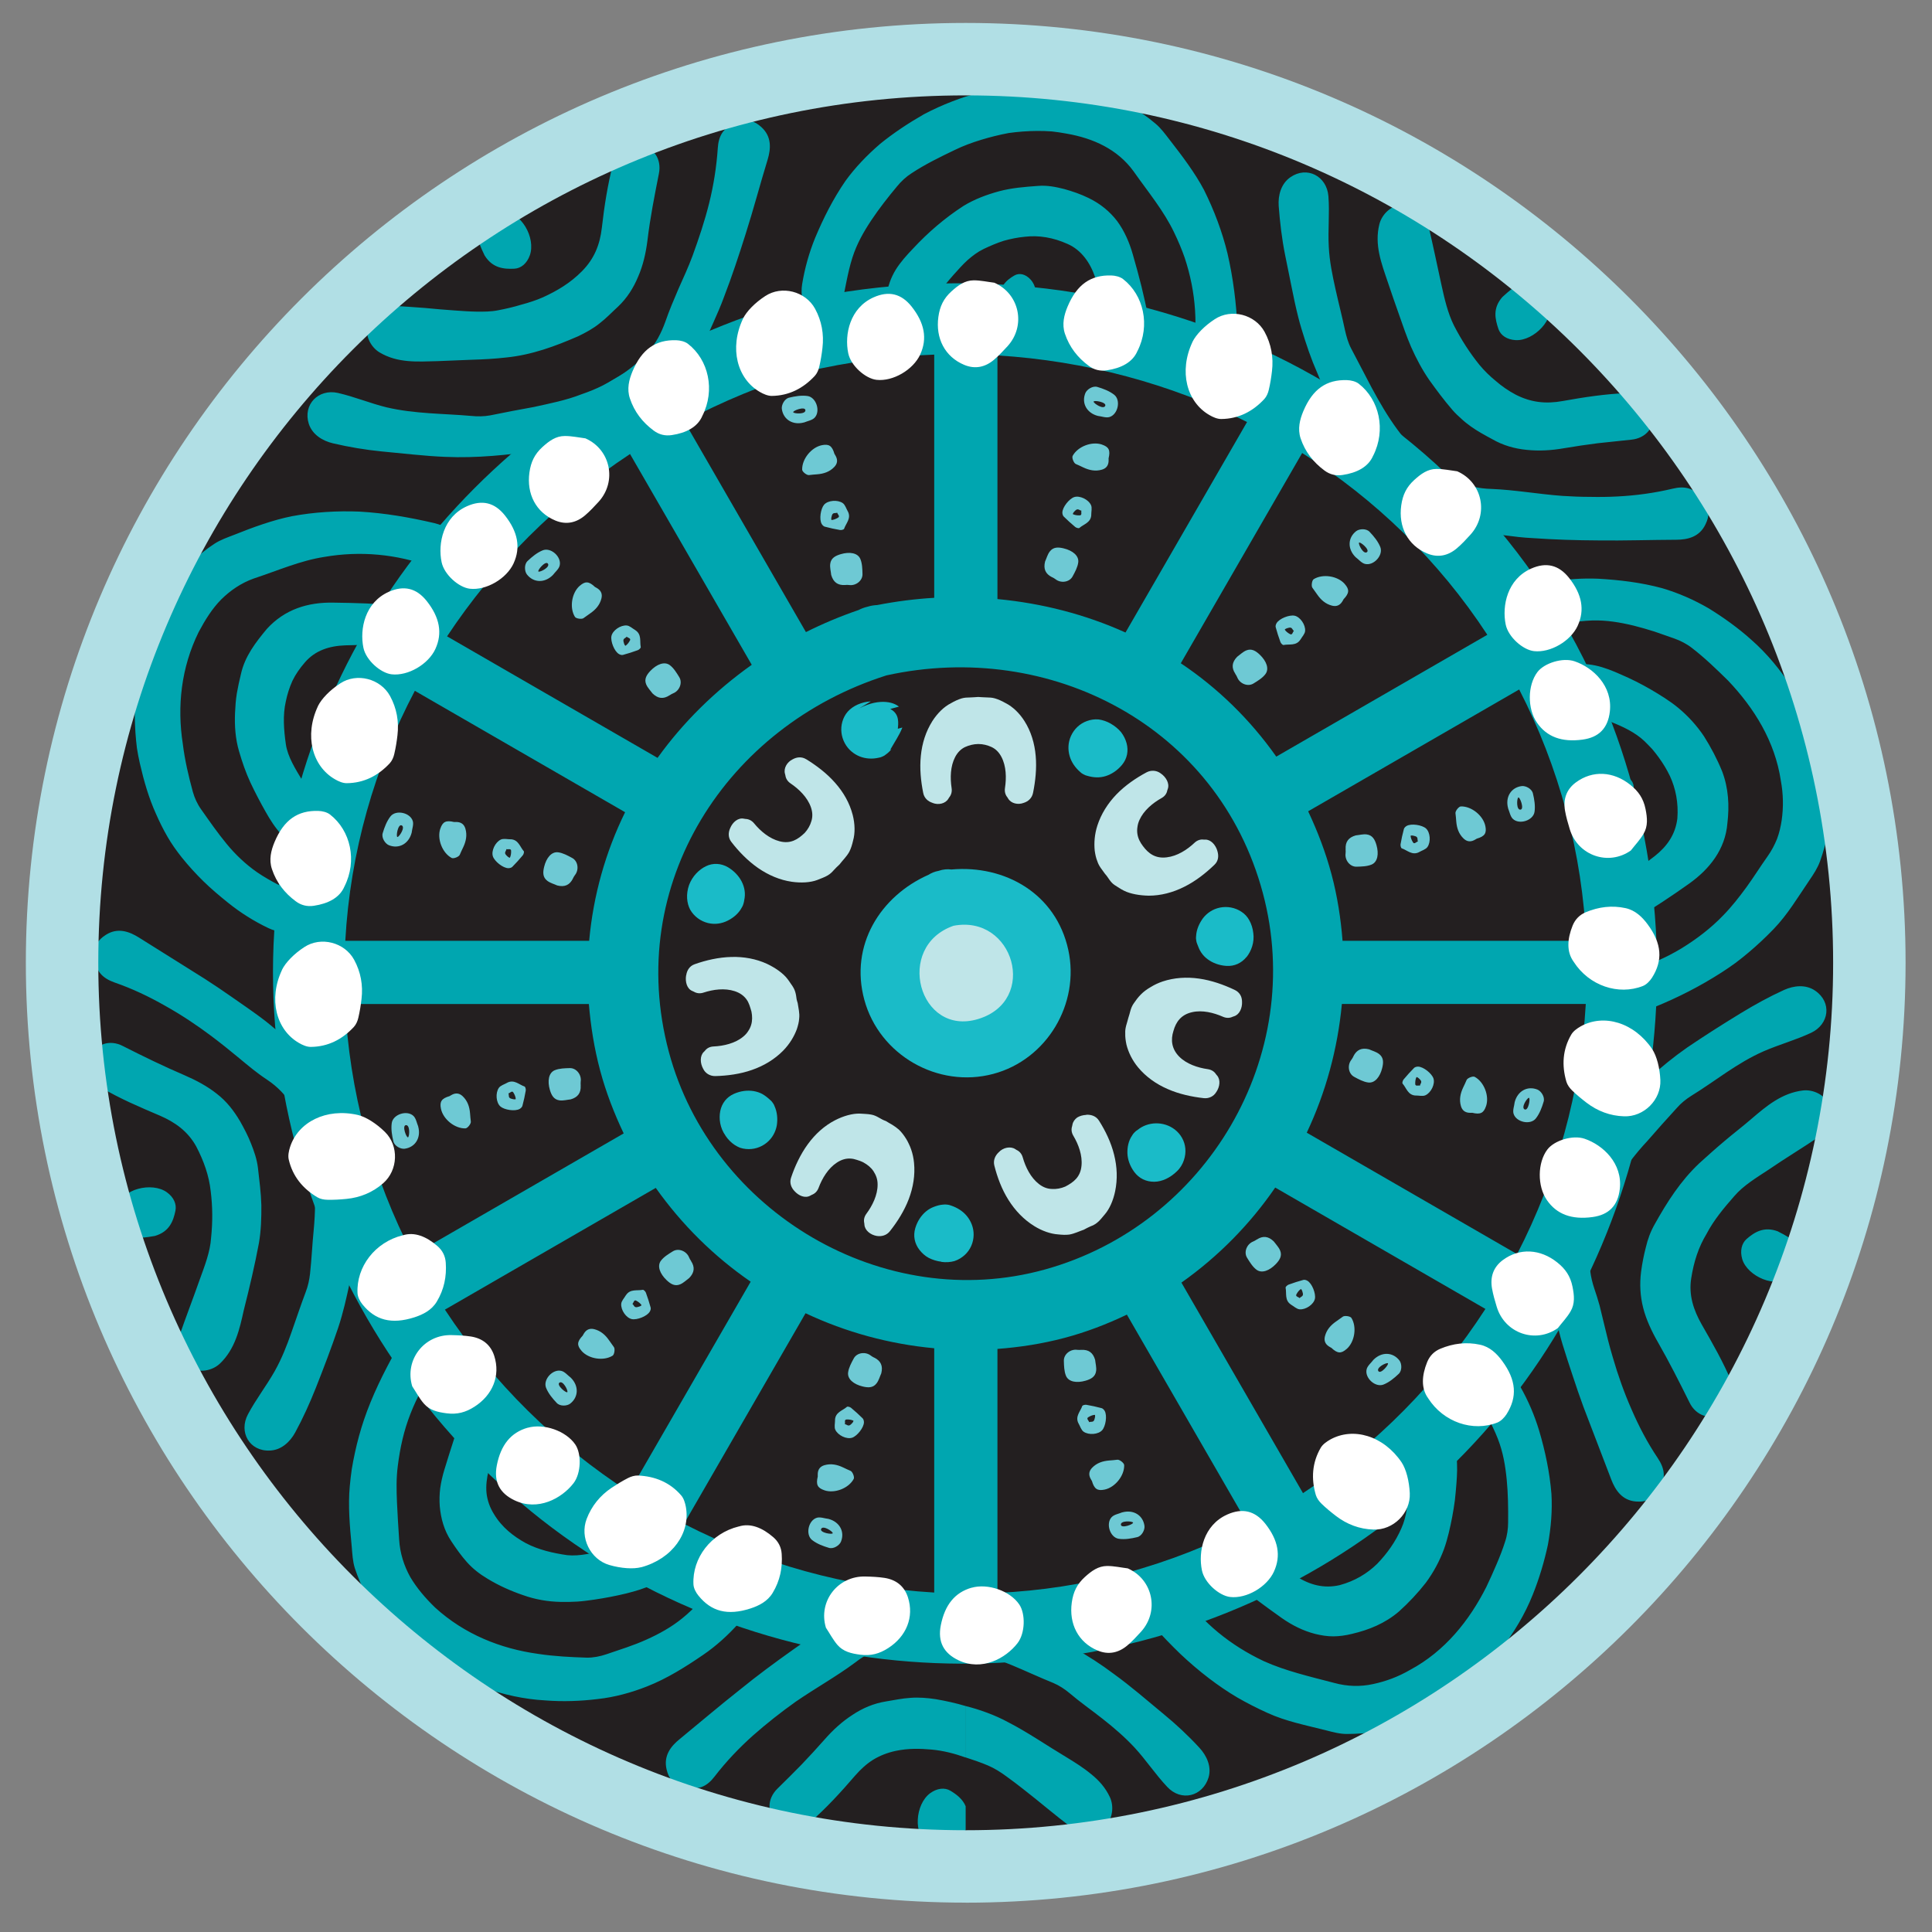 <?xml version="1.0" encoding="UTF-8"?>
<svg id="Layer_3" data-name="Layer 3" xmlns="http://www.w3.org/2000/svg" xmlns:xlink="http://www.w3.org/1999/xlink" viewBox="0 0 400 400">
  <rect x="0" y="0" width="400" height="400" fill="#808080" stroke="none"/>
  <defs>
    <style>
      .cls-1 {
        fill: #bfe5e8;
      }

      .cls-2 {
        fill: #231f20;
      }

      .cls-3, .cls-4 {
        fill: #00a6b0;
      }

      .cls-5 {
        fill: #b1dfe5;
      }

      .cls-6 {
        fill: #6ec9d4;
      }

      .cls-7 {
        fill: #fff;
      }

      .cls-7, .cls-4 {
        fill-rule: evenodd;
      }

      .cls-8 {
        fill: none;
      }

      .cls-9 {
        clip-path: url(#clippath-1);
      }

      .cls-10 {
        fill: #1abbc8;
      }

      .cls-11 {
        clip-path: url(#clippath);
      }
    </style>
    <clipPath id="clippath">
      <rect class="cls-8" width="400" height="400"/>
    </clipPath>
    <clipPath id="clippath-1">
      <circle class="cls-8" cx="199.94" cy="199.33" r="187.09"/>
    </clipPath>
  </defs>
  <g class="cls-11">
    <g id="Branding">
      <g class="cls-9">
        <path class="cls-2" d="M387.03,199.33c0,103.33-83.76,187.09-187.09,187.09S12.85,302.66,12.85,199.33,96.62,12.25,199.94,12.25s187.09,83.76,187.09,187.09Z"/>
        <path class="cls-4" d="M87.16,132.14c-.84.39-1.81,1.33-2.98,1.35-2.18,0-4.27,0-6.33,0-2.09.02-4.21.04-6.35.12-3.31.12-6.24,1.04-8.39,3.55-1.05,1.21-1.94,2.48-2.58,3.83-.61,1.36-1.06,2.78-1.35,4.21-.66,2.85-.42,5.91,0,8.87.37,2.6,2,5.16,3.38,7.46,1.88,3.15,4.37,6.1,6.68,8.91,1.42,1.76,1.49,3.58.02,4.97-1.45,1.35-4.27,1.49-6.18.73-3.96-1.58-6.24-4.78-8.09-8.08-1.1-1.95-2.17-3.97-3.15-6.06-.97-2.09-1.7-4.23-2.35-6.46-.76-2.6-.94-5.24-.83-7.92.06-1.34.15-2.7.37-4.04.23-1.33.52-2.67.85-4.01.82-3.73,3.09-6.61,5.36-9.35,3.68-4.05,8.49-5.57,13.85-5.45,4.54.06,8.98.18,13.46.63,2.9.29,5.13,2.43,5.12,4.62,0,.57-.3,1.1-.51,2.1ZM95.34,112.46c-1.01-2.46-3.18-3.61-5.44-4.16-5.02-1.17-10.19-2.08-15.51-2.38-4.54-.18-9.33.09-13.98.96-3.96.8-8.04,2.29-11.93,3.85-1.39.54-2.85,1.03-4.13,1.88-1.72,1.11-3.25,2.39-4.69,3.78-1.44,1.39-2.82,2.87-4.03,4.48-2.31,3.28-4.31,6.91-5.36,11.05-1.28,4.34-1.97,8.81-2.3,13.18-.13,2.2-.07,4.41.07,6.57.07,1.08.18,2.16.31,3.23.16,1.07.38,2.15.62,3.21.83,3.62,1.83,7.09,3.32,10.38.72,1.64,1.5,3.22,2.37,4.72.86,1.51,1.91,2.97,2.99,4.33,1.41,1.76,2.93,3.41,4.5,4.95,1.58,1.55,3.33,3.01,5.04,4.39,2.58,2.08,5.38,3.84,8.35,5.26,1.95.93,4.42,1.27,6.41.36,3.61-1.62,3.65-4.91.13-6.92-2.91-1.67-6.02-3.05-8.81-4.96-2.4-1.66-4.55-3.71-6.37-5.93-1.83-2.22-3.51-4.64-5.23-7.08-.81-1.12-1.38-2.38-1.75-3.69-.87-3.2-1.66-6.53-2.07-9.89-1.21-7.78-.35-15.8,3.28-23.17,1.33-2.49,2.78-4.84,4.66-6.74,1.91-1.89,4.13-3.41,6.76-4.35,4.98-1.64,9.61-3.7,14.62-4.47,7.4-1.28,14.93-.59,22.04,2.02,2.12.76,4.41,1.13,5.74-1.11,1.22-.81,1.04-2.19.4-3.77ZM129.53,30.63c-.79.86-2.27,1.99-2.6,3.23-1.14,4.47-1.82,8.83-2.33,13.34-.41,3.48-1.56,6.36-4.08,8.92-2.44,2.49-5.2,4.1-8.08,5.42-1.45.64-2.98,1.13-4.55,1.55-1.54.47-3.13.84-4.76,1.15-1.42.29-2.95.3-4.45.28-1.5-.02-3.03-.14-4.52-.24-2.05-.13-4.12-.33-6.19-.52-2.05-.15-4.12-.31-6.22-.42-2.62-.14-4.81,1.22-5.57,3.68-.77,2.38.6,4.86,2.4,5.94,3.78,2.26,7.89,1.91,12.01,1.81,2.35-.1,4.72-.19,7.15-.29,2.39-.07,4.74-.2,7.02-.46,5.34-.53,10.18-2.33,14.96-4.41,1.61-.78,3.11-1.6,4.43-2.67,1.35-1.03,2.54-2.3,3.8-3.45,1.89-1.78,3.22-3.92,4.18-6.23.99-2.27,1.58-4.8,1.92-7.49.55-4.65,1.45-9.19,2.37-13.83.61-3.02-1.11-5.6-3.98-5.74-.75-.04-1.53.22-2.9.45ZM153.07,25.39c-3.45.64-4.31,2.96-4.46,5.27-.26,3.87-.88,7.77-1.8,11.45-.92,3.7-2.12,7.25-3.42,10.84-.87,2.36-1.91,4.57-2.9,6.81-.98,2.28-1.94,4.53-2.72,6.8-.87,2.43-2.02,4.58-3.53,6.26-1.51,1.67-3.23,3.16-5.14,4.46-.69.47-1.4.9-2.12,1.3-.71.42-1.41.83-2.14,1.2-1.45.74-2.97,1.34-4.53,1.88-3.03,1.19-6.4,1.86-9.77,2.6-1.48.29-2.99.57-4.52.84-1.52.3-3.04.61-4.54.9-1.25.23-2.62.25-3.94.11-5.69-.5-11.71-.41-17.52-1.78-3.36-.82-6.62-2.19-10.07-2.98-4.05-.9-7.27,2.43-6.02,6.39.74,2.26,2.87,3.54,4.99,4.04,3.31.78,6.73,1.35,10.06,1.68,4.4.4,8.9.96,13.19,1.13,6.7.29,13.05-.41,19.14-1.28,7.19-.93,13.31-3.21,19.38-5.75,5.68-2.38,9.71-6.58,13.27-12.1.66-1.05,1.06-2.35,1.53-3.6,1.37-3.45,3.11-6.8,4.44-10.46,1.58-4.09,3.06-8.56,4.44-12.94,1.59-4.97,2.99-10.3,4.56-15.41.69-2.28.85-4.78-1.28-6.72-1.39-1.26-2.92-1.9-4.59-.93ZM234.78,72.04c2.11-.63,3.53-3.37,2.98-6.23-.42-2.19-.91-4.38-1.45-6.59-.54-2.18-1.14-4.32-1.76-6.5-.72-2.54-1.76-4.91-3.25-6.94-1.5-1.96-3.45-3.59-5.91-4.78-1.62-.8-3.3-1.37-5.04-1.86-1.74-.44-3.54-.81-5.44-.65-2.76.2-5.46.41-8.06,1.11-2.6.71-5.08,1.64-7.35,3.02-3.92,2.54-7.36,5.51-10.47,8.85-1.32,1.38-2.6,2.79-3.59,4.39-.99,1.63-1.69,3.48-1.89,5.63-.2,2.06.72,4.72,2.43,5.69,1.76,1.05,3.5.56,4.78-1.37,2.04-3.14,4.18-6.11,6.67-8.92.91-1.01,1.87-2.11,2.9-3.04,1.03-.91,2.13-1.73,3.32-2.3,1.36-.65,2.76-1.25,4.18-1.7,1.42-.4,2.86-.69,4.33-.83,2.93-.35,5.91.16,8.83,1.47,1.51.65,2.69,1.67,3.63,2.87.94,1.2,1.63,2.6,2.16,4.17,1.38,3.98,2.48,8.17,3.71,12.12.34,1.11,1.53,1.77,2.14,2.45,1.01-.03,1.59.09,2.15-.07ZM253.77,74.41c2.08-1.66,2.56-4.07,2.45-6.39-.26-5.19-.88-10.35-2.08-15.55-1.09-4.46-2.74-8.88-4.87-13.16-1.89-3.56-4.5-7.01-7.09-10.34-.91-1.17-1.81-2.43-2.98-3.4-3.11-2.65-6.63-4.55-10.41-6.02-1.89-.74-3.86-1.17-5.88-1.54-2.02-.33-4.1-.59-6.23-.49-2.26.07-4.51.2-6.72.42-2.21.25-4.4.69-6.54,1.16-1.07.24-2.13.51-3.17.81-1.05.31-2.08.7-3.09,1.08-2.03.78-4,1.67-5.9,2.68-3.23,1.85-6.27,3.87-9.02,6.1-2.73,2.35-5.17,4.89-7.19,7.68-2.59,3.76-4.59,7.76-6.28,11.79-1.26,3.09-2.16,6.32-2.69,9.57-.35,2.1.02,4.56,1.47,6.25,2.56,3.01,5.7,1.99,6.66-1.82.79-3.24,1.23-6.67,2.27-9.9.91-2.85,2.29-5.29,3.91-7.73,1.61-2.42,3.46-4.78,5.33-7.02.84-1.04,1.89-2.01,3.04-2.74,2.81-1.85,5.8-3.31,8.89-4.79,1.78-.87,3.61-1.54,5.48-2.11,1.87-.57,3.78-1.05,5.72-1.41,1.94-.27,3.91-.42,5.91-.43,1,0,2,.02,3.01.1,1,.11,2.01.26,3.02.45,5.56.96,10.59,3.25,13.89,7.79,3,4.27,6.27,8.17,8.44,12.74.82,1.7,1.54,3.41,2.15,5.15.59,1.78,1.07,3.59,1.43,5.4.72,3.64.97,7.34.71,11.14-.15,2.29.16,4.56,2.67,5.2,1.12.92,2.39.38,3.72-.68ZM340.82,82.92c-1.1-.47-2.56-1.59-3.85-1.54-4.57.17-8.99.85-13.44,1.65-3.44.62-6.5.32-9.72-1.32-1.54-.82-2.89-1.76-4.11-2.82-1.25-1.02-2.39-2.13-3.4-3.35-2-2.48-3.74-5.17-5.27-8.14-1.31-2.63-1.98-5.61-2.63-8.58-.89-4.06-1.7-8.05-2.68-12.16-.31-1.27-.94-2.36-1.83-3.09-.9-.72-2.04-1.14-3.31-1.17-2.49-.06-4.48,1.97-4.99,4-1.08,4.28.43,8.13,1.74,12.01.78,2.29,1.54,4.56,2.34,6.77.78,2.24,1.55,4.49,2.46,6.6,1.07,2.42,2.31,4.76,3.78,6.89,1.5,2.09,3.06,4.19,4.76,6.16.58.68,1.22,1.28,1.86,1.85.63.59,1.3,1.12,1.99,1.61,1.38.99,2.9,1.81,4.42,2.63,2.25,1.3,4.65,1.98,7.16,2.22,2.49.26,5.04.13,7.72-.34,2.28-.39,4.61-.73,6.94-1.03,2.34-.25,4.68-.5,6.98-.74,3.06-.29,5.03-2.69,4.35-5.47-.18-.72-.65-1.41-1.27-2.64ZM352.65,103.89c-1.61-3.11-4.07-3.26-6.32-2.72-3.82.91-7.69,1.43-11.49,1.62-1.9.1-3.79.12-5.66.08-1.92,0-3.82-.08-5.7-.2-4.93-.36-9.86-1.25-14.65-1.44-5.31-.11-9.16-2.31-12.78-5.19-5.25-4.16-8.76-9.62-12.05-15.75-1.45-2.76-2.87-5.49-4.28-8.18-.59-1.12-.97-2.48-1.25-3.73-.59-2.8-1.33-5.62-1.97-8.52-.64-2.89-1.24-5.73-1.39-8.77-.2-3.45.2-7.03-.08-10.48-.33-4.13-4.42-6.32-7.88-3.91-1.95,1.36-2.56,3.77-2.41,5.95.25,3.33.66,6.83,1.32,10.1.43,2.13.87,4.29,1.32,6.52.43,2.2.89,4.35,1.42,6.44.41,1.64.9,3.18,1.4,4.74.5,1.57,1.04,3.1,1.62,4.58,1.19,2.92,2.42,5.85,3.72,8.63,2.99,6.57,6.92,11.82,11.11,16.9.5.59,1.02,1.13,1.57,1.65.52.54,1.06,1.05,1.62,1.53,1.12.96,2.36,1.77,3.66,2.51,2.49,1.57,5.5,2.58,8.61,3.52,1.19.33,2.56.35,3.88.44,3.75.26,7.39,1.02,11.32,1.2,4.41.31,9.04.46,13.68.48,5.22.07,10.69-.12,16.07-.14,2.38-.01,4.81-.59,6.05-3.2.82-1.7.95-3.32-.45-4.65ZM331.54,189.63c1.32,1.78,4.39,2.2,6.88.73,3.78-2.26,7.61-4.79,11.28-7.4,4.25-3.03,7.51-7.12,7.94-12.54.42-3.59.25-7.18-1.09-10.72-1.04-2.55-2.32-4.98-3.74-7.23-1.49-2.23-3.3-4.22-5.33-5.9-1.76-1.46-3.78-2.69-5.74-3.84-1.97-1.14-3.99-2.16-6.09-3.06-3.51-1.56-7.04-2.89-11.28-1.79-2.02.52-4.18,2.27-4.55,4.21-.43,2.02.66,3.47,2.91,4.03,3.62.87,7.12,1.89,10.65,3.28,2.57,1.01,5.17,2.22,7.1,4.06.54.53,1.07,1.07,1.59,1.63.48.57.94,1.15,1.37,1.75.87,1.2,1.64,2.46,2.28,3.79,1.24,2.66,1.8,5.64,1.56,8.82-.4,3.32-2.13,5.78-4.7,7.81-3.41,2.64-6.92,5.08-10.21,7.55-.9.7-1.18,2.03-1.66,2.85.37.94.47,1.53.81,2ZM335.65,208.36c2.27,1.4,4.7,1.05,6.84.17,4.89-1.99,9.45-4.31,13.94-7.19.98-.63,1.94-1.29,2.89-1.98.92-.69,1.82-1.41,2.72-2.17,1.78-1.5,3.51-3.12,5.17-4.84,2.88-2.98,5-6.56,7.42-10.12.86-1.26,1.68-2.51,2.2-3.94.67-1.9,1.22-3.84,1.62-5.82.37-1.97.52-3.97.56-5.99.14-4.05-.69-8.1-2.09-12.11-3.24-8.47-7.82-16.21-14.36-21.94-2.74-2.46-5.77-4.61-8.76-6.46-3.1-1.8-6.35-3.22-9.66-4.19-4.37-1.19-8.86-1.71-13.2-1.96-3.33-.14-6.68.09-9.92.68-2.1.38-4.29,1.55-5.4,3.48-1.96,3.42.04,6.06,3.96,5.67,3.32-.35,6.7-1.08,10.1-1.19,2.95-.08,5.75.39,8.59,1.08,1.41.35,2.83.77,4.24,1.21,1.38.48,2.77.97,4.15,1.45,1.27.45,2.54,1.1,3.62,1.94,2.66,2.05,5.05,4.36,7.51,6.78,5.36,5.64,9.69,12.54,10.91,20.69.52,2.77.56,5.55.18,8.2-.2,1.32-.49,2.62-.96,3.87-.51,1.26-1.15,2.47-1.97,3.63-1.51,2.12-2.84,4.27-4.35,6.35-1.52,2.08-3.08,4.07-4.81,5.84-2.56,2.68-5.64,5.01-8.76,6.91-3.16,1.9-6.55,3.38-10.29,4.41-2.2.63-4.22,1.68-3.96,4.28-.45,1.37.36,2.38,1.86,3.28ZM358.41,290.37c.07-1.18.65-2.93.16-4.11-1.76-4.23-4.04-8.19-6.25-12.04-1.67-2.95-2.73-6.04-2.17-9.57.53-3.42,1.52-6.47,3.18-9.2,1.46-2.8,3.55-5.32,5.74-7.81,1.88-2.2,4.59-3.82,7.13-5.49,3.34-2.3,6.92-4.44,10.42-6.81,2.12-1.5,2.96-3.93,2.15-6.33-.77-2.35-3.41-3.49-5.49-3.24-4.35.51-7.59,3.25-10.65,5.87-1.8,1.56-3.76,3.05-5.55,4.57-1.81,1.52-3.54,3.07-5.27,4.64-3.89,3.67-6.66,8.03-9.2,12.58-.9,1.56-1.47,3.17-1.86,4.83-.43,1.65-.75,3.31-.98,5.03-.33,2.61-.18,5.06.43,7.48.61,2.41,1.74,4.83,3.07,7.15,2.28,3.98,4.41,8.18,6.52,12.44,1.3,2.73,4.31,3.8,6.62,2.15.61-.43,1.06-1.12,1.99-2.14ZM342.92,308.8c1.22-1.26,1.61-2.51,1.54-3.68-.06-1.17-.58-2.24-1.22-3.21-2.2-3.27-3.96-6.67-5.47-10.16-1.55-3.52-2.81-7.11-3.85-10.7-.72-2.39-1.32-4.83-1.88-7.21-.29-1.18-.57-2.36-.86-3.54-.34-1.19-.69-2.36-1.09-3.5-1.68-4.98-1.05-9.39.42-13.76.5-1.6,1.13-3.11,1.88-4.56.74-1.46,1.48-2.89,2.4-4.26,1.88-2.72,3.83-5.39,6.25-7.96,1.98-2.27,4.01-4.57,6.14-6.88.82-.95,1.87-1.8,2.98-2.5,4.97-3.05,9.46-6.81,15.04-9.25,3.23-1.39,6.54-2.3,9.73-3.78,3.81-1.77,4.39-6.35.88-8.74-1.95-1.34-4.42-1.06-6.42-.16-3.08,1.4-6.04,3.03-8.95,4.8-3.87,2.36-7.52,4.68-11.16,7.15-5.52,3.85-10.06,8.27-14.42,12.64-4.96,5.14-8.73,10.57-11.88,16.3-.78,1.33-1.39,2.69-1.84,4.1-.48,1.39-.89,2.79-1.12,4.27-.41,2.97-.6,5.98-.23,9.31.14,1.26.54,2.5.91,3.77.5,1.79.93,3.62,1.39,5.48.44,1.85.84,3.68,1.41,5.53.64,2.13,1.38,4.32,2.09,6.48.7,2.15,1.45,4.33,2.25,6.51,2.03,5.32,3.91,10.23,5.75,15.02.86,2.24,2.26,4.33,5.11,4.56,1.85.14,3.41-.31,4.21-2.05ZM199.94,363.86c1.4.45,3.22,1.07,4.62,1.67,1.34.57,2.61,1.37,3.84,2.28,1.23.87,2.43,1.81,3.61,2.73,3.24,2.5,6.4,5.28,9.75,7.74,2.09,1.55,4.67,1.67,6.7.09,1.97-1.55,2.22-4.39,1.33-6.29-.92-1.98-2.29-3.49-3.86-4.75-1.57-1.31-3.34-2.42-5.08-3.48-4.09-2.44-8.09-5.22-12.15-7.3-2.7-1.47-5.91-2.62-8.77-3.33v10.64ZM199.94,341.48c1.55.37,3.2.87,4.84,1.45.82.29,1.65.61,2.47.95.81.31,1.62.61,2.4.94,2.78,1.16,5.62,2.49,8.47,3.64,1.17.5,2.31,1.24,3.32,2.09,2.24,1.91,4.58,3.52,6.9,5.36,2.31,1.81,4.6,3.79,6.62,5.97,2.33,2.54,4.26,5.48,6.68,8.05,2.9,3.15,7.39,2.02,8.58-1.93.66-2.25-.39-4.51-1.89-6.14-2.31-2.51-4.82-4.85-7.39-6.96-3.44-2.85-6.86-5.82-10.31-8.31-2.7-2.03-5.46-3.82-8.22-5.33-2.77-1.59-5.57-3.07-8.33-4.35-2.32-1.2-4.71-2.16-7.08-2.92-2.39-.88-4.77-1.57-7.06-2.06v9.56ZM253.02,320.14c-1.22,1.86-.59,4.89,1.63,6.74,3.4,2.81,7.04,5.5,10.76,8.14,2.15,1.5,4.44,2.64,6.87,3.26,1.21.3,2.47.51,3.74.51,1.26-.01,2.55-.18,3.87-.51,3.52-.82,6.86-2.17,9.74-4.63,2.05-1.84,3.92-3.85,5.56-5.94,1.59-2.16,2.87-4.52,3.78-7,.77-2.16,1.27-4.46,1.7-6.69.21-1.12.39-2.24.54-3.36.13-1.15.23-2.28.32-3.41.15-1.91.25-3.81.01-5.68-.25-1.88-.88-3.77-2.07-5.56-1.15-1.72-3.54-3.2-5.48-2.88-2.04.28-3.07,1.78-2.84,4.09.4,3.73.58,7.35.45,11.14-.09,2.79-.36,5.62-1.46,8.06-1.23,2.81-2.95,5.21-5,7.34-2.1,2.06-4.7,3.6-7.79,4.43-3.26.74-6.14-.04-8.93-1.8-3.64-2.32-7.1-4.8-10.54-7.05-.97-.64-2.33-.46-3.24-.63-.76.67-1.28.97-1.6,1.45ZM236.79,330.27c-.55,2.63.58,4.79,2.13,6.5,1.74,1.93,3.55,3.82,5.46,5.66,1.89,1.78,3.87,3.48,5.97,5.08,1.83,1.39,3.79,2.74,5.81,3.93,2.01,1.16,4.11,2.23,6.28,3.21,3.78,1.73,7.88,2.53,12.04,3.58,1.47.38,2.95.79,4.46.77,2.01-.01,4.02-.16,6.02-.45,2-.28,3.91-.84,5.83-1.47,3.85-1.24,7.4-3.36,10.7-6.03,6.88-5.87,12.61-12.8,15.83-20.84,1.38-3.43,2.42-6.96,3.16-10.4.64-3.55.93-7.04.73-10.5-.37-4.55-1.3-8.89-2.55-13.12-.96-3.19-2.29-6.26-3.91-9.12-1.05-1.85-2.88-3.53-5.07-3.93-3.9-.74-5.69,2.06-4.04,5.62,1.42,3.01,3.24,5.95,4.47,9.12,1.09,2.79,1.55,5.56,1.84,8.47.28,2.9.32,5.88.29,8.8,0,1.34-.19,2.75-.63,4.05-.51,1.61-1.12,3.16-1.78,4.7-.66,1.54-1.35,3.09-2.09,4.64-3.51,6.95-8.56,13.32-15.81,17.2-2.44,1.42-5.05,2.38-7.66,2.93-2.6.57-5.32.51-8.04-.24-4.96-1.3-10.06-2.47-14.56-4.5-6.89-3.26-12.62-7.86-17.05-14.19-1.33-1.87-2.98-3.37-5.33-2.28-1.46-.05-2.12,1.12-2.47,2.82ZM199.94,353.22c-2.05-.61-4.13-1.07-6.23-1.43-1.77-.26-3.47-.4-5.17-.27-1.7.1-3.39.46-5.09.74-2.57.41-4.86,1.39-6.97,2.8-2.1,1.36-4,3.07-5.79,5.12-1.53,1.74-3.12,3.46-4.75,5.17-1.62,1.66-3.28,3.3-4.97,4.96-2.2,2.15-2.23,5.25.07,6.99.59.44,1.38.71,2.65,1.25,1.15-.32,2.99-.37,3.97-1.22,3.45-3.01,6.46-6.31,9.41-9.74,1.14-1.3,2.36-2.42,3.73-3.27,1.37-.83,2.89-1.44,4.66-1.82,2.59-.55,5.03-.48,7.42-.27,2.39.22,4.72.81,7.04,1.64v-10.64ZM199.94,331.93c-1.75-.48-3.5-.86-5.26-1.17-1.52-.23-3-.46-4.47-.48-1.47-.04-2.95.15-4.41.36-2.92.36-5.89,1.48-8.89,2.69-1.13.49-2.19,1.34-3.28,2.1-1.54,1.11-3.13,2.05-4.74,3.03-1.61.99-3.22,2.01-4.8,3.16-3.63,2.58-7.31,5.28-10.95,8.25-4.1,3.23-8.22,6.74-12.42,10.19-1.85,1.49-3.38,3.46-2.71,6.28.43,1.85,1.37,3.12,3.29,3.32,3.2,1.42,5.21.02,6.63-1.83,2.41-3.13,5.09-5.94,7.92-8.47,2.82-2.49,5.83-4.87,8.92-7.06,4.07-2.8,8.46-5.24,12.28-8.09,4.2-3.28,8.56-3.95,13.19-4.02.83,0,1.66.05,2.48.12.82.03,1.63.1,2.44.2,1.61.2,3.21.54,4.79.99v-9.56ZM18.53,221.74c.65.99,1.26,2.73,2.36,3.39,3.88,2.33,8.16,4.12,12.23,5.86,3.12,1.35,5.75,3.21,7.49,6.34,1.6,3.06,2.66,6.08,3.01,9.26.4,3.16.43,6.36.08,9.71-.18,2.88-1.33,5.8-2.36,8.65-1.37,3.89-2.84,7.7-4.24,11.72-.86,2.5,0,4.91,2.09,6.35,2.06,1.4,4.81.74,6.34-.7,3.18-3.04,4.08-7.16,4.95-11.09,1.2-4.74,2.27-9.29,3.13-13.88.45-2.64.52-5.22.5-7.84-.07-2.59-.42-5.15-.71-7.75-.22-1.78-.79-3.4-1.42-4.98-.61-1.58-1.41-3.09-2.26-4.61-1.34-2.27-2.83-4.17-4.84-5.72-1.96-1.56-4.3-2.81-6.74-3.86-4.21-1.8-8.48-3.88-12.7-6.02-2.69-1.41-5.71-.45-6.6,2.27-.22.71-.17,1.54-.29,2.91ZM19.81,197.71c-.39,3.48,1.74,4.93,3.9,5.7,3.72,1.29,7.17,2.94,10.47,4.82,3.36,1.88,6.53,3.99,9.52,6.23,1.97,1.48,3.96,3.07,5.83,4.63,1.89,1.57,3.72,3.11,5.78,4.46,2.22,1.48,3.78,3.2,5.03,5.09,1.31,1.88,2.19,3.96,2.89,6.15,1.19,3.14,1.59,6.37,1.91,9.61.14,1.63.09,3.31.08,4.99,0,1.67-.1,3.38-.26,5.13-.31,3.04-.43,6.05-.77,9.19-.15,1.29-.42,2.57-.9,3.8-1.01,2.68-1.95,5.5-2.92,8.26-.95,2.75-2.03,5.51-3.52,8.16-1.73,3.05-3.87,5.79-5.51,8.88-1.98,3.69.32,7.72,4.55,7.51,2.36-.09,4.17-1.81,5.22-3.73,1.62-2.97,3.01-6.06,4.27-9.22,1.66-4.2,3.21-8.27,4.62-12.42,1.07-3.21,1.75-6.33,2.43-9.5.31-1.57.57-3.12.79-4.66.23-1.54.5-3.1.7-4.62.41-3.54.66-7,.5-10.31-.06-1.66-.09-3.34-.27-4.97-.08-.82-.18-1.63-.29-2.44-.07-.82-.16-1.64-.26-2.45-.89-6.06-3.57-11.13-8.11-16.02-.8-.93-1.93-1.67-2.97-2.46-1.48-1.13-2.94-2.33-4.43-3.54-1.43-1.21-2.87-2.43-4.44-3.57-1.79-1.32-3.71-2.63-5.57-3.93-1.85-1.3-3.76-2.59-5.71-3.84-4.82-3.02-9.28-5.81-13.62-8.54-2.03-1.27-4.41-2.1-6.82-.56-1.57.99-2.55,2.29-2.15,4.16ZM102.16,287.89c-2.1-.63-4.76.92-5.85,3.64-1.68,4.2-2.96,8.39-4.31,12.77-.39,1.27-.68,2.55-.86,3.83-.15,1.25-.19,2.5-.09,3.74.22,2.45.88,4.99,2.39,7.23.98,1.49,2.02,2.96,3.22,4.31,1.2,1.35,2.63,2.47,4.26,3.44,2.35,1.43,4.86,2.55,7.39,3.41,2.5.9,5.16,1.35,7.83,1.4,1.15.02,2.29,0,3.43-.07,1.15-.08,2.31-.24,3.44-.4,2.28-.34,4.5-.76,6.68-1.29,3.75-.95,7.38-2.11,10.02-5.49,1.27-1.62,1.93-4.37,1.05-6.16-.91-1.85-2.68-2.28-4.8-1.36-3.33,1.41-6.82,2.92-10.42,3.92-2.61.7-5.46,1.44-8.12,1.17-2.95-.43-5.91-1.11-8.52-2.47-2.56-1.41-4.96-3.25-6.63-6.03-.88-1.41-1.37-2.86-1.54-4.35-.15-1.51.04-3.09.44-4.7,1.05-4.18,2.22-8.16,3.37-12.22.32-1.13-.31-2.33-.46-3.25-.89-.5-1.35-.89-1.91-1.05ZM73.65,154.77c2.26.15,4.32-2.3,4.03-4.28-.42-2.76-6.51-5.37-9.58-3.94-1.43.66-2.13,1.82-1.86,2.99.43,1.85,1.41,3.77,4.39,4.68.62.11,1.82.44,3.02.55ZM100.33,52.88c1.63,2.65,3.99,2.86,6.19,2.75,1.38-.08,2.59-1.11,3.18-2.78.63-1.81.18-4.09-.92-5.91-1.09-1.81-2.84-3.16-4.62-2.83-2.56.44-5.63,3.61-5.01,5.89.32,1.2.93,2.3,1.18,2.88ZM207.1,65.58c.49,2.29,3.43,3.53,5.25,2.65,1.28-.63,2.08-2.51,2.32-4.63.23-2.1-.14-4.44-1.26-5.68-1.04-1.17-2.36-1.49-3.4-.88-1.66.96-3.21,2.32-3.24,5.47.06.63.09,1.87.33,3.06ZM311.08,61.46c-2.09,2.36-1.54,4.6-.83,6.7.47,1.31,1.8,2.17,3.57,2.26,3.79.2,8.39-4.56,6.77-7.83-1.16-2.32-5.02-4.39-7.09-3.08-1.06.65-1.93,1.55-2.42,1.96ZM328.38,161.38c-2.01,1.23-2.09,4.38-.71,5.82,1.9,2,8.35.54,10.06-2.44.83-1.39.61-2.72-.3-3.5-1.48-1.24-3.31-2.24-6.27-1.22-.57.27-1.74.71-2.78,1.34ZM368.14,254.96c-2.92-1.12-4.92.15-6.56,1.59-1.01.92-1.36,2.46-.87,4.14,1.08,3.6,7.16,6.24,9.71,3.59,1.89-1.86,2.24-6.3.38-7.74-.97-.76-2.12-1.26-2.67-1.57ZM278.58,307.66c-1.83-1.48-4.84-.5-5.73,1.28-1.25,2.46,2.3,8.05,5.68,8.66,1.58.32,2.76-.33,3.19-1.46.67-1.81,1-3.86-.95-6.32-.45-.45-1.26-1.4-2.19-2.17ZM199.94,373.99c-.63-1.52-1.89-2.47-3.17-3.24-1.19-.71-2.76-.53-4.2.52-1.54,1.14-2.44,3.3-2.55,5.42-.12,2.12.58,4.2,2.23,4.93,2.37,1.08,6.67.17,7.44-2.06.09-.26.17-.51.24-.77v-4.79ZM32.06,255.89c3.01-.87,3.82-3.08,4.26-5.21.28-1.35-.33-2.8-1.77-3.83-3.06-2.22-9.5-.68-9.92,2.97-.15,1.29.29,2.91,1.12,4.19.85,1.27,2.03,2.21,3.22,2.23,1.24.02,2.45-.27,3.09-.35ZM122.11,308.23c.41-1.08.14-2.27-.48-3.21-.61-.95-1.53-1.71-2.53-1.84-2.76-.38-6.95,4.74-6.44,8.11.24,1.56,1.14,2.59,2.36,2.63,1.94.05,4.01-.3,5.72-2.93.29-.56.93-1.63,1.37-2.75ZM87.38,275.65c-2.66.3-4.37,2.08-5.48,4.08-2.49,4.48-4.87,9.27-6.55,14.24-.73,2.17-1.35,4.42-1.85,6.72-.25,1.15-.48,2.32-.67,3.49-.17,1.16-.3,2.32-.41,3.5-.38,4.06,0,8.34.4,12.52.13,1.49.19,3.04.65,4.5,2.56,7.6,7.34,14.46,14.64,18.85,7.7,4.73,16.07,8.02,24.76,8.5,3.66.29,7.35.15,10.88-.28,3.5-.38,6.98-1.34,10.2-2.61,4.14-1.62,8.05-4.09,11.63-6.54,2.69-1.83,5.21-4.13,7.41-6.59,1.43-1.6,2.44-3.87,2.12-6.06-.27-1.96-1.23-3.08-2.43-3.49-1.21-.4-2.72.04-4.17,1.44-2.4,2.32-4.65,5.04-7.24,7.12-2.26,1.84-4.79,3.24-7.47,4.44-2.68,1.21-5.43,2.05-8.26,3.02-1.27.43-2.7.72-4.05.7-3.28-.11-6.71-.27-10.06-.78-7.77-1.07-15.26-4.05-21.33-9.58-2.03-1.96-3.82-4.06-5.17-6.35-1.3-2.35-2.12-4.93-2.29-7.72-.19-2.54-.32-5.19-.45-7.72-.11-2.55-.16-5.03.17-7.55.47-3.78,1.26-7.34,2.63-10.82,1.36-3.47,3.15-6.75,5.4-9.83.67-.92,1.23-1.89,1.39-2.86.19-.99,0-1.99-.88-2.95-.44-1.39-1.78-1.63-3.52-1.42Z"/>
        <path class="cls-6" d="M172.09,119.02c-.07-.71-.3-1.52-.2-2.28.15-1.2,1.07-1.68,2.19-2.01,1.8-.53,3.51-.28,4.05,1.01.39.94.41,2.06.44,3.11.04,1.38-1.39,2.48-2.78,2.27-.27-.04-.56-.03-.84,0-1.5.09-2.42-.57-2.86-2.09ZM170.17,92.17c-2.18.43-4.15,2.87-4.09,5.07.01.44.96,1.18,1.41,1.12.56-.07,1.13-.12,1.69-.16,1.35-.11,2.58-.5,3.55-1.52.62-.65.74-1.36.35-2.16-.12-.25-.28-.49-.32-.56-.49-1.68-1.14-2.08-2.6-1.79ZM166.47,87.46c-2.29.63-4.29-.57-4.6-2.79-.11-.83.54-2.11,1.51-2.34,1.23-.3,2.58-.52,3.81-.34,1.82.26,2.74,3.18,1.46,4.5-.52.53-1.44.67-2.18.98ZM166.75,84.92c-.07-.88-2.75.14-2.51.45s2.59.43,2.51-.45ZM175.55,105.9c.73,1.44-.41,2.45-.79,3.58-.06.17-.58.3-.85.25-1.06-.18-2.11-.41-3.15-.69-.24-.06-.49-.32-.63-.55-.58-.99-.2-3.21.5-4.01.8-.9,2.78-1.06,3.85-.32.51.36.72,1.14,1.06,1.74ZM172.24,106.71c-.21.68-.13.8-.1.95.39,0,.94-.21,1.39-.5.45-.28-.13-.68-.2-1.02-.36.19-.88-.12-1.09.56ZM138.63,143.96c.23-.15.47-.31.73-.41,1.31-.51,2-2.18,1.27-3.36-.55-.89-1.13-1.86-1.94-2.47-1.11-.84-2.71-.2-4.01,1.15-.8.84-1.36,1.72-.89,2.83.3.71.89,1.29,1.31,1.87,1.14,1.1,2.26,1.21,3.52.38ZM120.03,121.28c-1.68,1.46-2.16,4.56-1,6.43.23.38,1.43.54,1.78.27.45-.34.92-.67,1.39-.99,1.12-.77,1.98-1.73,2.32-3.09.21-.87-.04-1.55-.78-2.05-.23-.16-.49-.29-.55-.32-1.27-1.21-2.03-1.23-3.15-.25ZM114.47,119.05c-1.67,1.69-4,1.65-5.38-.12-.51-.66-.59-2.1.14-2.78.92-.88,1.97-1.74,3.13-2.21,1.71-.69,3.97,1.38,3.51,3.17-.18.72-.92,1.3-1.4,1.94ZM113.44,116.7c-.5-.72-2.31,1.5-1.95,1.64.36.15,2.46-.92,1.95-1.64ZM131.55,130.48c1.35.88.87,2.32,1.11,3.49.04.17-.35.55-.61.64-1.01.37-2.04.7-3.07.98-.24.07-.58-.03-.82-.17-.99-.56-1.78-2.67-1.57-3.72.24-1.18,1.88-2.31,3.17-2.2.62.05,1.19.63,1.79.97ZM129.09,132.83c.16.69.28.76.39.88.34-.2.71-.65.95-1.12.24-.47-.46-.52-.68-.78-.22.34-.82.33-.66,1.03ZM118.61,181.89c.13-.25.26-.51.43-.72.88-1.1.64-2.89-.58-3.54-.92-.5-1.91-1.04-2.91-1.17-1.38-.17-2.45,1.18-2.89,3-.28,1.13-.32,2.17.65,2.9.61.47,1.42.67,2.07.97,1.54.38,2.56-.09,3.24-1.43ZM91.16,171.56c-.72,2.11.41,5.03,2.35,6.07.39.21,1.51-.24,1.68-.66.22-.52.46-1.04.71-1.55.58-1.23.85-2.49.46-3.84-.25-.86-.81-1.32-1.7-1.39-.28-.02-.57,0-.64,0-1.7-.41-2.37-.05-2.85,1.36ZM85.23,172.4c-.6,2.3-2.64,3.43-4.72,2.59-.77-.32-1.56-1.52-1.28-2.48.36-1.22.84-2.49,1.61-3.48,1.13-1.45,4.12-.79,4.63.99.2.71-.15,1.58-.24,2.38ZM83.17,170.89c-.8-.38-1.25,2.45-.87,2.4.38-.05,1.67-2.03.87-2.4ZM105.74,173.76c1.61.08,1.91,1.58,2.7,2.47.12.13-.03.65-.21.86-.69.83-1.41,1.62-2.17,2.39-.18.18-.52.26-.79.27-1.14,0-2.88-1.43-3.22-2.44-.38-1.14.47-2.94,1.65-3.49.56-.26,1.35-.05,2.03-.05ZM104.78,177.03c.49.52.62.51.78.56.19-.34.29-.92.26-1.45-.02-.53-.65-.22-.98-.34-.02.41-.55.7-.06,1.22ZM120.23,224.76c-.02-.28-.03-.57,0-.84.21-1.39-.89-2.82-2.27-2.78-1.05.03-2.17.05-3.11.44-1.28.54-1.53,2.25-1.01,4.05.32,1.11.81,2.03,2.01,2.19.76.1,1.56-.13,2.28-.2,1.52-.43,2.18-1.36,2.09-2.86ZM91.29,229.53c.43,2.18,2.87,4.15,5.07,4.09.44-.01,1.18-.96,1.12-1.41-.07-.56-.12-1.13-.16-1.69-.11-1.35-.5-2.58-1.52-3.55-.65-.62-1.36-.74-2.16-.35-.25.12-.49.28-.56.32-1.68.49-2.08,1.14-1.79,2.6ZM86.58,233.23c.63,2.29-.57,4.29-2.79,4.6-.83.11-2.11-.54-2.34-1.51-.3-1.23-.52-2.58-.34-3.81.26-1.82,3.18-2.74,4.5-1.46.53.52.67,1.44.98,2.18ZM84.04,232.95c-.88.07.14,2.75.45,2.51.31-.23.43-2.59-.45-2.51ZM105.02,224.16c1.44-.73,2.45.41,3.58.79.17.06.3.58.25.85-.18,1.06-.41,2.11-.69,3.15-.06.24-.32.49-.55.63-.99.58-3.21.2-4.01-.5-.9-.8-1.06-2.78-.32-3.85.36-.51,1.14-.72,1.74-1.06ZM105.83,227.47c.68.21.8.13.95.1,0-.39-.21-.94-.5-1.39-.28-.45-.68.13-1.02.2.19.36-.12.88.56,1.09ZM143.08,261.07c-.15-.23-.31-.47-.41-.73-.51-1.31-2.18-2-3.36-1.27-.89.55-1.86,1.13-2.47,1.94-.84,1.11-.2,2.71,1.15,4.01.84.8,1.72,1.36,2.83.89.71-.3,1.29-.89,1.87-1.31,1.1-1.14,1.21-2.26.38-3.52ZM120.4,279.68c1.46,1.68,4.56,2.16,6.43,1,.38-.23.54-1.43.27-1.78-.34-.45-.67-.92-.99-1.39-.77-1.12-1.73-1.98-3.09-2.32-.87-.21-1.55.04-2.05.78-.16.23-.29.49-.32.55-1.21,1.27-1.23,2.03-.25,3.15ZM118.17,285.23c1.69,1.67,1.65,4-.12,5.38-.66.51-2.1.59-2.78-.14-.88-.92-1.74-1.97-2.21-3.13-.69-1.71,1.38-3.97,3.17-3.51.72.18,1.3.92,1.94,1.4ZM115.83,286.26c-.72.5,1.5,2.31,1.64,1.95.15-.36-.92-2.46-1.64-1.95ZM129.6,268.15c.88-1.35,2.32-.87,3.49-1.11.17-.04.55.35.64.61.37,1.01.7,2.04.98,3.07.07.24-.03.58-.17.82-.56.99-2.67,1.78-3.72,1.57-1.18-.24-2.31-1.88-2.2-3.17.05-.62.63-1.19.97-1.79ZM131.95,270.62c.69-.16.76-.28.88-.39-.2-.34-.65-.71-1.12-.95-.47-.24-.52.46-.78.68.34.22.33.82,1.03.66ZM181.02,281.1c-.25-.13-.51-.26-.72-.43-1.1-.88-2.89-.64-3.54.58-.5.92-1.04,1.91-1.17,2.91-.17,1.38,1.18,2.45,3,2.89,1.13.28,2.17.32,2.9-.65.47-.61.67-1.42.97-2.07.38-1.54-.09-2.56-1.43-3.24ZM170.68,308.55c2.11.72,5.03-.41,6.07-2.35.21-.39-.24-1.51-.66-1.68-.52-.22-1.04-.46-1.55-.71-1.23-.58-2.49-.85-3.84-.46-.86.25-1.32.81-1.39,1.7-.02.28,0,.57,0,.64-.41,1.7-.05,2.37,1.36,2.85ZM171.52,314.47c2.3.6,3.43,2.64,2.59,4.72-.32.77-1.52,1.56-2.48,1.28-1.22-.36-2.49-.84-3.48-1.61-1.45-1.13-.79-4.12.99-4.63.71-.2,1.58.15,2.38.24ZM170.01,316.54c-.38.8,2.45,1.25,2.4.87-.05-.38-2.03-1.67-2.4-.87ZM172.88,293.97c.08-1.61,1.58-1.91,2.47-2.7.13-.12.65.03.86.21.83.69,1.62,1.41,2.39,2.17.18.18.26.52.27.79,0,1.14-1.43,2.88-2.44,3.22-1.14.38-2.94-.47-3.49-1.65-.26-.56-.05-1.35-.05-2.03ZM176.15,294.93c.52-.49.51-.62.56-.78-.34-.19-.92-.29-1.45-.26s-.22.65-.34.98c.41.02.7.55,1.22.06ZM223.88,279.47c-.28.02-.57.03-.84,0-1.39-.21-2.82.89-2.78,2.27.03,1.05.05,2.17.44,3.11.54,1.28,2.25,1.53,4.05,1.01,1.11-.32,2.03-.81,2.19-2.01.1-.76-.13-1.56-.2-2.28-.43-1.52-1.36-2.18-2.86-2.09ZM228.66,308.41c2.18-.43,4.15-2.87,4.09-5.07-.01-.44-.96-1.18-1.41-1.12-.56.07-1.13.12-1.69.16-1.35.11-2.58.5-3.55,1.52-.62.65-.74,1.36-.35,2.16.12.25.28.49.32.56.49,1.68,1.14,2.08,2.6,1.79ZM232.35,313.12c2.29-.63,4.29.57,4.6,2.79.11.83-.54,2.11-1.51,2.34-1.23.3-2.58.52-3.81.34-1.82-.26-2.74-3.18-1.46-4.5.52-.53,1.44-.67,2.18-.98ZM232.07,315.67c.07.88,2.75-.14,2.51-.45s-2.59-.43-2.51.45ZM223.28,294.68c-.73-1.44.41-2.45.79-3.58.06-.17.58-.3.85-.25,1.06.18,2.11.41,3.15.69.24.06.49.32.63.55.58.99.2,3.21-.5,4.01-.8.9-2.78,1.06-3.85.32-.51-.36-.72-1.14-1.06-1.74ZM226.59,293.88c.21-.68.13-.8.1-.95-.39,0-.94.21-1.39.5s.13.68.2,1.02c.36-.19.88.12,1.09-.56ZM260.19,256.63c-.23.15-.47.31-.73.41-1.31.51-2,2.18-1.27,3.36.55.89,1.13,1.86,1.94,2.47,1.11.84,2.71.2,4.01-1.15.8-.84,1.36-1.72.89-2.83-.3-.71-.89-1.29-1.31-1.87-1.14-1.1-2.26-1.21-3.52-.38ZM278.8,279.3c1.68-1.46,2.16-4.56,1-6.43-.23-.38-1.43-.54-1.78-.27-.45.34-.92.67-1.39.99-1.12.77-1.98,1.73-2.32,3.09-.21.87.04,1.55.78,2.05.23.16.49.29.55.32,1.27,1.21,2.03,1.23,3.15.25ZM284.35,281.54c1.67-1.69,4-1.65,5.38.12.51.66.59,2.1-.14,2.78-.92.88-1.97,1.74-3.13,2.21-1.71.69-3.97-1.38-3.51-3.17.18-.72.92-1.3,1.4-1.94ZM285.38,283.88c.5.72,2.31-1.5,1.95-1.64-.36-.15-2.46.92-1.95,1.64ZM267.28,270.1c-1.35-.88-.87-2.32-1.11-3.49-.04-.17.35-.55.61-.64,1.01-.37,2.04-.7,3.07-.98.24-.07.58.03.82.17.99.56,1.78,2.67,1.57,3.72-.24,1.18-1.88,2.31-3.17,2.2-.62-.05-1.19-.63-1.79-.97ZM269.74,267.75c-.16-.69-.28-.76-.39-.88-.34.2-.71.65-.95,1.12-.24.47.46.52.68.78.22-.34.82-.33.66-1.03ZM280.22,218.69c-.13.25-.26.51-.43.72-.88,1.1-.64,2.89.58,3.54.92.5,1.91,1.04,2.91,1.17,1.38.17,2.45-1.18,2.89-3,.28-1.13.32-2.17-.65-2.9-.61-.47-1.42-.67-2.07-.97-1.54-.38-2.56.09-3.24,1.43ZM307.67,229.02c.72-2.11-.41-5.03-2.35-6.07-.39-.21-1.51.24-1.68.66-.22.52-.46,1.04-.71,1.55-.58,1.23-.85,2.49-.46,3.84.25.86.81,1.32,1.7,1.39.28.02.57,0,.64,0,1.7.41,2.37.05,2.85-1.36ZM313.6,228.18c.6-2.3,2.64-3.43,4.72-2.59.77.32,1.56,1.52,1.28,2.48-.36,1.22-.84,2.49-1.61,3.48-1.13,1.45-4.12.79-4.63-.99-.2-.71.15-1.58.24-2.38ZM315.66,229.69c.8.38,1.25-2.45.87-2.4-.38.05-1.67,2.03-.87,2.4ZM293.09,226.82c-1.61-.08-1.91-1.58-2.7-2.47-.12-.13.03-.65.21-.86.69-.83,1.41-1.62,2.17-2.39.18-.18.52-.26.79-.27,1.14,0,2.88,1.43,3.22,2.44.38,1.14-.47,2.94-1.65,3.49-.56.26-1.35.05-2.03.05ZM294.05,223.55c-.49-.52-.62-.51-.78-.56-.19.34-.29.92-.26,1.45.02.53.65.22.98.34.02-.41.55-.7.06-1.22ZM278.59,175.82c.02.28.03.57,0,.84-.21,1.39.89,2.82,2.27,2.78,1.05-.03,2.17-.05,3.11-.44,1.28-.54,1.53-2.25,1.01-4.05-.32-1.11-.81-2.03-2.01-2.19-.76-.1-1.56.13-2.28.2-1.52.43-2.18,1.36-2.09,2.86ZM307.53,171.05c-.43-2.18-2.87-4.15-5.07-4.09-.44.01-1.18.96-1.12,1.41.07.56.12,1.13.16,1.69.11,1.35.5,2.58,1.52,3.55.65.62,1.36.74,2.16.35.25-.12.49-.28.56-.32,1.68-.49,2.08-1.14,1.79-2.6ZM312.24,167.35c-.63-2.29.57-4.29,2.79-4.6.83-.11,2.11.54,2.34,1.51.3,1.23.52,2.58.34,3.81-.26,1.82-3.18,2.74-4.5,1.46-.53-.52-.67-1.44-.98-2.18ZM314.79,167.63c.88-.07-.14-2.75-.45-2.51-.31.23-.43,2.59.45,2.51ZM293.8,176.43c-1.44.73-2.45-.41-3.58-.79-.17-.06-.3-.58-.25-.85.18-1.06.41-2.11.69-3.15.06-.24.32-.49.55-.63.99-.58,3.21-.2,4.01.5.9.8,1.06,2.78.32,3.85-.36.51-1.14.72-1.74,1.06ZM293,173.12c-.68-.21-.8-.13-.95-.1,0,.39.21.94.5,1.39.28.45.68-.13,1.02-.2-.19-.36.12-.88-.56-1.09ZM255.75,139.51c.15.23.31.47.41.73.51,1.31,2.18,2,3.36,1.27.89-.55,1.86-1.13,2.47-1.94.84-1.11.2-2.71-1.15-4.01-.84-.8-1.72-1.36-2.83-.89-.71.3-1.29.89-1.87,1.31-1.1,1.14-1.21,2.26-.38,3.52ZM278.42,120.91c-1.46-1.68-4.56-2.16-6.43-1-.38.23-.54,1.43-.27,1.78.34.45.67.92.99,1.39.77,1.12,1.73,1.98,3.09,2.32.87.21,1.55-.04,2.05-.78.16-.23.29-.49.32-.55,1.21-1.27,1.23-2.03.25-3.15ZM280.66,115.35c-1.69-1.67-1.65-4,.12-5.38.66-.51,2.1-.59,2.78.14.88.92,1.74,1.97,2.21,3.13.69,1.71-1.38,3.97-3.17,3.51-.72-.18-1.3-.92-1.94-1.4ZM283,114.32c.72-.5-1.5-2.31-1.64-1.95s.92,2.46,1.64,1.95ZM269.23,132.43c-.88,1.35-2.32.87-3.49,1.11-.17.04-.55-.35-.64-.61-.37-1.01-.7-2.04-.98-3.07-.07-.24.03-.58.17-.82.56-.99,2.67-1.78,3.72-1.57,1.18.24,2.31,1.88,2.2,3.17-.05.62-.63,1.19-.97,1.79ZM266.87,129.96c-.69.16-.76.28-.88.39.2.34.65.71,1.12.95.47.24.52-.46.78-.68-.34-.22-.33-.82-1.03-.66ZM217.81,119.49c.25.13.51.26.72.43,1.1.88,2.89.64,3.54-.58.5-.92,1.04-1.91,1.17-2.91.17-1.38-1.18-2.45-3-2.89-1.13-.28-2.17-.32-2.9.65-.47.61-.67,1.42-.97,2.07-.38,1.54.09,2.56,1.43,3.24ZM228.15,92.04c-2.11-.72-5.03.41-6.07,2.35-.21.39.24,1.51.66,1.68.52.22,1.04.46,1.55.71,1.23.58,2.49.85,3.84.46.86-.25,1.32-.81,1.39-1.7.02-.28,0-.57,0-.64.41-1.7.05-2.37-1.36-2.85ZM227.3,86.11c-2.3-.6-3.43-2.64-2.59-4.72.32-.77,1.52-1.56,2.48-1.28,1.22.36,2.49.84,3.48,1.61,1.45,1.13.79,4.12-.99,4.63-.71.2-1.58-.15-2.38-.24ZM228.82,84.04c.38-.8-2.45-1.25-2.4-.87.05.38,2.03,1.67,2.4.87ZM225.94,106.61c-.08,1.61-1.58,1.91-2.47,2.7-.13.12-.65-.03-.86-.21-.83-.69-1.62-1.41-2.39-2.17-.18-.18-.26-.52-.27-.79,0-1.14,1.43-2.88,2.44-3.22,1.14-.38,2.94.47,3.49,1.65.26.56.05,1.35.05,2.03ZM222.67,105.66c-.52.49-.51.62-.56.78.34.19.92.29,1.45.26s.22-.65.34-.98c-.41-.02-.7-.55-1.22-.06Z"/>
        <path class="cls-3" d="M330.65,142.26c-28.87-64.73-100.44-95.38-167.86-79.46-57.02,17.12-99.22,64.29-105.53,124.3-6.34,60.26,28.36,120.21,83.64,144.91,54.01,24.13,118.51,12.5,160.48-29.27,41.96-41.75,53.28-106.64,29.27-160.48ZM216.39,262.82c-33.41,9.3-69.05-11.86-77.92-45.07-9.26-34.67,12-67.43,45.07-77.92,33.84-7.44,68.66,10.45,77.92,45.07,9.02,33.75-11.68,68.63-45.07,77.92ZM166.78,271.89c8.33,3.93,17.35,6.39,26.64,7.25v50.58c-18.19-1.06-35.84-6.01-51.81-14.23,8.39-14.53,16.78-29.07,25.17-43.6ZM85.88,143.02c14.51,8.38,29.02,16.76,43.54,25.14-4.06,8.26-6.59,17.24-7.44,26.62h-50.49c1.02-18.33,6.05-35.91,14.4-51.76ZM166.71,77c8.9-2.1,17.84-3.26,26.71-3.58v50.35c-3.93.23-7.87.73-11.81,1.5-.63.03-1.28.12-1.98.34-.71.16-1.31.4-1.87.69-3.77,1.29-7.41,2.82-10.9,4.57-8.39-14.53-16.77-29.05-25.16-43.58,7.86-4.18,16.22-7.66,25.01-10.3ZM233.03,130.96c-8.28-3.74-17.25-6.06-26.52-6.93v-50.44c18.19,1.11,35.78,5.84,51.68,13.78-8.39,14.53-16.78,29.06-25.17,43.59ZM314.11,259.66c-14.52-8.38-29.04-16.76-43.56-25.15,3.94-8.34,6.4-17.37,7.27-26.65h50.5c-1.06,18.2-6,35.84-14.22,51.79ZM328.41,194.78h-50.45c-.36-4.6-1.07-9.22-2.29-13.79-1.23-4.6-2.9-8.91-4.83-13.02,14.56-8.41,29.13-16.82,43.69-25.22,4.05,7.88,7.35,16.33,9.76,25.32,2.38,8.89,3.71,17.83,4.12,26.71ZM307.93,131.43c-14.56,8.41-29.13,16.82-43.69,25.22-5.43-7.7-12.12-14.21-19.77-19.33,8.38-14.51,16.75-29.02,25.13-43.53,15.14,9.56,28.28,22.27,38.33,37.63ZM130.44,94c8.4,14.55,16.8,29.09,25.2,43.64-7.59,5.39-14.2,11.89-19.5,19.27-14.53-8.39-29.05-16.77-43.58-25.16,9.81-14.82,22.68-27.7,37.88-37.75ZM71.44,207.87h50.48c.38,4.56,1.1,9.16,2.34,13.79,1.22,4.55,2.9,8.87,4.87,13-14.55,8.4-29.1,16.8-43.65,25.2-4.11-7.93-7.45-16.37-9.84-25.28-2.4-8.96-3.76-17.89-4.2-26.71ZM92.11,271.15c14.55-8.4,29.11-16.8,43.66-25.21,5.4,7.62,12.05,14.19,19.65,19.42-8.38,14.52-16.77,29.04-25.15,43.56-15.07-9.75-28.16-22.58-38.16-37.78ZM206.51,329.8v-50.52c4.6-.35,9.21-1.05,13.79-2.26,4.56-1.2,8.88-2.87,13.01-4.84,8.39,14.53,16.78,29.06,25.16,43.58-7.92,4.12-16.36,7.46-25.26,9.87-8.88,2.4-17.82,3.75-26.71,4.16ZM269.77,309.14c-8.39-14.53-16.78-29.06-25.17-43.59,7.62-5.39,14.19-12.06,19.42-19.68,14.51,8.37,29.01,16.75,43.52,25.13-9.74,15.05-22.56,28.13-37.77,38.14Z"/>
        <path class="cls-1" d="M166.94,157.2c2.11,1.31,4.22,2.89,5.95,4.86,1.74,1.96,3,4.16,3.65,6.65.48,1.87.52,3.8.08,5.33-.19.83-.43,1.63-.78,2.31-.58,1.04-1.36,1.74-2.04,2.64-.41.38-.82.76-1.17,1.16-.35.4-.73.78-1.24,1.08-.64.39-1.46.66-2.18.96-1.44.55-3.4.64-5.28.37-2.45-.35-4.84-1.37-6.98-2.85-2.12-1.47-4.05-3.46-5.54-5.41-.68-.88-.65-1.94-.23-2.85.5-1.22,1.62-2.2,2.83-1.95.1,0,.21.03.31.05.65.02,1.29.29,1.8.91,1.34,1.63,3.18,3.18,5.29,3.72,2.27.59,3.78-.38,5.2-1.74.66-.73,1.13-1.56,1.38-2.44.27-.86.27-1.82-.11-2.9-.72-2.03-2.45-3.72-4.2-4.9-.66-.45-1-1.05-1.08-1.7-.03-.1-.06-.2-.08-.3-.32-1.13.42-2.43,1.59-2.99.85-.48,1.88-.6,2.83,0ZM142.05,201.95c-.22,1.32.17,2.78,1.3,3.23.09.05.19.09.29.13.57.34,1.25.45,2.01.2,2-.66,4.38-.98,6.46-.3,1.1.36,1.88.94,2.42,1.67.55.73.77,1.61,1.05,2.56.19.96.2,1.9-.07,2.78-.13.44-.34.87-.62,1.28-.25.4-.59.78-1.03,1.14-1.64,1.36-4,1.92-6.13,2.02-.81.04-1.4.38-1.79.9-.08.07-.15.14-.22.22-.85.82-.78,2.35-.13,3.51.43.91,1.39,1.52,2.5,1.5,2.51-.06,5.18-.42,7.62-1.28,2.45-.85,4.68-2.2,6.44-3.99,1.33-1.36,2.26-2.92,2.82-4.42.25-.76.45-1.52.49-2.23.13-1.14-.16-2.13-.31-3.21-.08-.26-.17-.52-.22-.78l-.11-.77c-.09-.51-.22-1.01-.49-1.52-.18-.33-.39-.65-.63-.97-.21-.32-.42-.63-.66-.94-.91-1.2-2.56-2.33-4.23-3.12-2.25-1.04-4.8-1.51-7.4-1.43-2.59.06-5.27.67-7.61,1.51-1.05.37-1.59,1.29-1.73,2.3ZM164.49,246.6c.87.98,2.23,1.56,3.3.93.1-.04.19-.09.28-.15.61-.23,1.13-.7,1.41-1.45.74-1.97,1.97-4.04,3.79-5.23.97-.64,1.91-.88,2.81-.83.45.02.9.12,1.33.27.44.14.9.29,1.34.52.86.47,1.59,1.06,2.1,1.83.5.79.86,1.62.85,2.78,0,2.15-1.06,4.32-2.32,6.02-.48.65-.59,1.33-.44,1.96,0,.1.01.21.03.31.08,1.18,1.26,2.11,2.55,2.33.99.15,2.03-.1,2.73-.99,1.55-1.96,2.98-4.22,3.9-6.64.92-2.42,1.34-4.99,1.09-7.51-.09-.95-.29-1.88-.58-2.72-.14-.42-.31-.82-.49-1.19-.18-.38-.37-.77-.59-1.1-.44-.7-.93-1.35-1.47-1.86-.43-.37-.87-.69-1.32-.97-.46-.28-.93-.52-1.4-.82-1.07-.35-1.81-1.11-2.98-1.32-.74-.15-1.58-.15-2.37-.21-1.55-.05-3.44.49-5.14,1.37-2.21,1.13-4.13,2.87-5.66,4.98-1.52,2.08-2.7,4.61-3.46,6.92-.36,1.05.02,2.04.7,2.76ZM251.81,226.11c.74-1.07.94-2.56.16-3.45-.06-.08-.12-.16-.2-.24-.34-.54-.9-.94-1.7-1.06-2.11-.3-4.4-1.07-5.91-2.58-1.59-1.6-1.81-3.48-1.21-5.34.52-1.88,1.6-3.38,3.87-3.88,2.07-.48,4.43.09,6.38.95.74.32,1.42.28,2,0,.1-.02.2-.06.29-.1,1.13-.34,1.73-1.71,1.66-3.02-.01-.5-.11-.99-.36-1.41-.26-.43-.64-.79-1.16-1.03-2.27-1.08-4.81-1.98-7.37-2.34-2.57-.37-5.17-.2-7.54.59-.9.3-1.74.7-2.48,1.16-.8.46-1.5.98-2.05,1.55-.58.58-1.03,1.2-1.46,1.83-.69.97-.76,2-1.13,3.03-.25,1.07-.7,1.99-.63,3.18-.03.74.08,1.53.25,2.33.39,1.57,1.19,3.24,2.41,4.71,1.61,1.94,3.73,3.45,6.11,4.48,2.37,1.05,5,1.61,7.48,1.89,1.1.12,2.09-.4,2.59-1.26ZM224.9,230.83c-.67.02-1.34.21-1.87.53-.51.37-.88.88-.99,1.47-.03.1-.05.2-.06.31-.21.62-.17,1.31.24,2,1.08,1.81,1.91,4.08,1.69,6.23-.22,2.33-1.63,3.4-3.36,4.3-.9.38-1.82.55-2.74.49-.89-.01-1.8-.31-2.7-1.01-1.71-1.32-2.78-3.48-3.36-5.52-.22-.77-.69-1.28-1.29-1.55-.08-.06-.17-.12-.26-.17-.98-.64-2.52-.34-3.43.66-.74.69-1.18,1.67-.9,2.76.61,2.41,1.53,4.9,2.92,7.1,1.39,2.21,3.16,4.06,5.33,5.41,1.64,1.02,3.42,1.63,4.95,1.73.82.09,1.62.13,2.34.03,1.1-.2,1.97-.66,2.98-1,.47-.25.92-.5,1.4-.7.48-.18.94-.4,1.38-.77.57-.45,1.07-1.13,1.58-1.72.98-1.14,1.74-2.89,2.13-4.78.51-2.5.42-5.02-.22-7.57-.63-2.55-1.8-4.95-3.12-7.03-.59-.95-1.61-1.29-2.63-1.23ZM252.06,176.22c-.36-1.29-1.38-2.43-2.55-2.39-.1,0-.2,0-.31,0-.63-.09-1.33.12-1.89.66-1.55,1.46-3.57,2.75-5.73,3.01-2.34.3-3.79-.77-4.94-2.32-.59-.77-1.01-1.59-1.15-2.5-.07-.45-.08-.92,0-1.42.06-.48.18-.97.42-1.49.87-1.95,2.72-3.5,4.58-4.54.7-.39,1.08-.97,1.19-1.61.04-.1.07-.19.1-.29.4-1.12-.36-2.46-1.47-3.21-.82-.61-1.93-.74-2.92-.22-2.21,1.18-4.43,2.7-6.23,4.56-1.8,1.86-3.19,4.07-3.96,6.46-.59,1.82-.71,3.62-.55,5.2.11.79.27,1.54.54,2.19.34,1.07,1.01,1.76,1.59,2.61.71.76,1.04,1.69,1.99,2.32.64.39,1.22.82,1.94,1.17,1.35.68,3.32,1,5.14,1.03,2.48,0,5-.66,7.32-1.83,2.33-1.15,4.46-2.82,6.28-4.58.83-.79.9-1.85.6-2.82ZM193.08,166.24c1.22.48,2.66.15,3.27-.87.06-.08.11-.17.16-.26.41-.5.63-1.15.51-1.95-.32-2.09-.27-4.5.73-6.42.53-1.02,1.24-1.68,2.05-2.07.81-.37,1.75-.62,2.74-.63.99,0,1.92.24,2.74.62.82.38,1.53,1.04,2.06,2.06,1,1.91,1.05,4.33.73,6.42-.12.79.09,1.45.5,1.94.05.09.1.18.16.26.6,1.01,2.04,1.35,3.23.88.92-.29,1.7-.97,1.92-2.06.49-2.42.78-5.08.55-7.65-.22-2.58-.96-5.08-2.33-7.23-1.03-1.63-2.43-2.97-3.88-3.7-.75-.42-1.52-.79-2.28-1-.59-.17-1.16-.17-1.72-.19-.56-.04-1.12-.03-1.7-.09-.58.06-1.14.06-1.7.1-.56.01-1.11.02-1.7.19-.75.22-1.51.58-2.25,1.01-1.41.71-2.79,2.06-3.83,3.69-1.37,2.17-2.13,4.59-2.39,7.2-.27,2.61,0,5.23.49,7.67.21,1.1,1.01,1.78,1.95,2.07Z"/>
        <path class="cls-10" d="M258.07,198.14c-1.03,1.26-2.49,1.95-4.17,1.84-1.48-.1-2.82-.6-3.87-1.38-.53-.39-.98-.86-1.33-1.39-.36-.53-.6-1.13-.84-1.79-.1-.23-.17-.48-.2-.76-.06-.3-.06-.58-.02-.84.06-1.36.66-2.67,1.43-3.72.82-1.06,2.02-1.89,3.49-2.19,1.52-.31,3.13-.03,4.47.86.69.44,1.24,1.05,1.64,1.79.41.74.7,1.63.81,2.61.27,1.9-.4,3.73-1.4,4.99ZM243.66,242.51c.72-.68,1.18-1.49,1.45-2.3.28-.81.37-1.64.3-2.42-.14-1.57-.94-2.96-2.16-3.92-2.37-1.83-5.65-1.64-7.7.05-.23.13-.45.3-.66.53-.21.2-.36.4-.48.62-.79,1.13-1.03,2.48-.99,3.75.06,1.28.53,2.62,1.41,3.81,1,1.36,2.48,2.05,4.14,2.04,1.63-.01,3.32-.83,4.69-2.16ZM194.89,261.26c.98.13,1.9.06,2.72-.17.82-.27,1.54-.72,2.13-1.26,1.18-1.08,1.81-2.58,1.84-4.13.03-1.5-.53-2.86-1.38-3.91-.86-1.05-2.01-1.76-3.32-2.2-.24-.1-.52-.17-.82-.19-.28-.04-.54-.03-.78,0-.69.04-1.34.24-1.94.47-.6.22-1.15.55-1.64.96-.99.83-1.78,2.02-2.2,3.44-.48,1.62-.14,3.21.86,4.5.5.64,1.14,1.25,1.92,1.66.78.4,1.68.68,2.63.8ZM230,149.84c-.85-.49-1.73-.78-2.56-.89-.85-.08-1.68.07-2.42.34-1.49.54-2.65,1.67-3.29,3.09-.62,1.37-.65,2.83-.28,4.13.37,1.3,1.15,2.41,2.19,3.32.18.19.41.35.69.49.25.14.49.24.73.29,1.34.4,2.62.46,3.86.07,1.24-.39,2.43-1.18,3.38-2.32,1.08-1.3,1.37-2.9.95-4.48-.21-.79-.6-1.58-1.14-2.29-.56-.67-1.28-1.27-2.1-1.74ZM150.19,235.12c.55.82,1.22,1.47,1.93,1.94.36.23.73.42,1.1.57.39.13.79.21,1.19.25,1.59.17,3.14-.32,4.35-1.31,1.16-.95,1.83-2.25,2.07-3.57.2-1.3.1-2.72-.46-3.96-.08-.25-.21-.5-.4-.74-.16-.24-.34-.43-.53-.58-.52-.48-1.03-.88-1.58-1.2-.56-.31-1.18-.51-1.82-.62-1.29-.21-2.72-.04-4.07.56-1.55.68-2.52,1.97-2.85,3.57-.32,1.59-.04,3.53,1.08,5.08ZM142.66,183.24c-.66,1.9-.49,3.73.24,5.11.82,1.41,2.15,2.37,3.66,2.75,1.45.36,2.89.12,4.08-.48,1.21-.6,2.31-1.52,2.94-2.73.15-.22.26-.47.34-.77.1-.27.13-.53.17-.77.59-2.65-.88-5.3-3.36-6.79-1.44-.85-3.13-.93-4.57-.22-1.44.69-2.82,2.07-3.5,3.9ZM177.63,145.84c-.86.38-1.57.89-2.11,1.49-.54.61-.91,1.35-1.12,2.09-.43,1.49-.23,3.09.51,4.46.71,1.32,1.85,2.24,3.1,2.74,1.25.49,2.62.56,3.95.25.26-.04.53-.12.8-.26.26-.11.48-.25.66-.41.28-.2.54-.42.77-.66.12-.12.23-.24.33-.37l.04-.05.02-.02c-.12.07.26-.16-.26.16h0s0,0,0,0h0s0-.02,0-.02l.07-.13.14-.25c.37-.62.76-1.28,1.18-2,.39-.67.75-1.34,1.03-2.03l.05-.13.02-.07h0c-1.83.49-.51.13-.92.24h0s0-.01,0-.01v-.02s0-.03,0-.03l.03-.28c.02-.18.03-.37.04-.56.01-.37,0-.74-.07-1.11-.14-.83-.61-1.53-1.42-1.99l-.16-.08c.8-.22-1.8.48,1.8-.49h0s0,0,0,0h0s-.02-.02-.02-.02l-.04-.03-.07-.05c-.1-.07-.21-.14-.32-.21-.23-.13-.48-.25-.76-.35-.56-.2-1.25-.32-2.04-.33-.79,0-1.7.11-2.66.4-.48.14-.98.33-1.48.55-.25.11-.5.24-.75.37l-.37.21-.05.03c1.22-.73-2.73,1.65,2.72-1.64h0s0,0,0,0h0s-.04,0-.04,0h-.08c-.84.05-1.7.26-2.53.62Z"/>
        <path class="cls-10" d="M221.18,196.67c2.43,11.15-4.43,22.71-15.54,25.67-11.45,3.05-23.59-3.9-26.69-15.34-3.07-11.29,3.31-21.48,13.32-25.9.56-.36,1.22-.64,2.02-.79.98-.34,1.88-.4,2.69-.29,11.09-.98,21.66,4.99,24.2,16.65Z"/>
        <path class="cls-1" d="M202.51,210.98c-12.28,3.72-17.37-15.04-5.09-19.31,12.47-2.39,17.65,15.51,5.09,19.31Z"/>
        <path class="cls-7" d="M342.07,217.21c.94,1.44,1.57,3.87,1.69,6.38.19,4.11-3.42,7.69-7.53,7.53-2.86-.09-5.47-1.07-7.76-2.82-1.04-.8-2.07-1.64-3-2.55-.5-.49-.96-1.12-1.16-1.78-1-3.39-.79-6.7,1.01-9.78.41-.71,1.22-1.28,1.96-1.7,4.73-2.64,11.02-.85,14.8,4.73M320.27,248.47c2.03,2.94,5.13,4.09,9.43,3.51,3.42-.46,5.26-2.39,5.66-5.79.62-5.34-3.5-9.13-7.27-10.42-2.5-.86-6.33.38-7.72,2.22-2.07,2.73-2.11,7.58-.1,10.48M153.82,66.01c-2.87,6.09-1.2,12.42,3.5,15.14.73.42,1.64.82,2.45.82,3.57-.04,6.52-1.56,8.92-4.14.46-.5.78-1.23.93-1.91.3-1.27.51-2.58.66-3.88.34-2.86-.16-5.6-1.53-8.12-1.97-3.61-6.89-4.89-10.32-2.62-2.11,1.37-3.88,3.17-4.62,4.71M145.43,86.07c2.67-5.29,1.29-11.57-3-14.89-.64-.49-1.63-.72-2.45-.74-4.19-.12-7.09,1.82-9.03,6.45-.71,1.7-1.21,3.64-.53,5.62.92,2.76,2.61,4.93,4.92,6.64,1.11.83,2.36,1.14,3.75.93,2.96-.44,5.36-1.66,6.34-4.01M121.23,90.76c-1.44-.18-2.86-.5-4.3-.49-1.85,0-3.23,1.02-4.61,2.27-1.64,1.49-2.41,3.11-2.71,5.29-.61,4.4,1.33,8.26,5.37,9.94,2.25.93,4.33.47,6.15-1.07,1.01-.86,1.92-1.84,2.81-2.81,3.86-4.26,2.46-10.83-2.71-13.12M106.34,116.62c1.49-3.25.89-6.5-1.79-9.89-2.15-2.71-4.75-3.31-7.87-1.92-4.91,2.19-6.07,7.68-5.25,11.58.53,2.58,3.56,5.24,5.85,5.5,3.4.38,7.59-2.07,9.06-5.26M246.89,70.8c-2.87,6.09-1.2,12.42,3.5,15.13.73.43,1.64.83,2.45.82,3.57-.03,6.52-1.55,8.92-4.13.46-.5.78-1.23.93-1.91.3-1.27.51-2.58.66-3.88.34-2.86-.16-5.6-1.53-8.12-1.97-3.61-6.88-4.89-10.32-2.62-2.11,1.37-3.87,3.17-4.62,4.71M235.51,72.66c2.67-5.29,1.29-11.57-3-14.89-.64-.49-1.63-.72-2.45-.74-4.19-.12-7.09,1.82-9.03,6.45-.71,1.7-1.21,3.64-.55,5.61.93,2.77,2.62,4.94,4.93,6.65,1.11.83,2.36,1.14,3.75.93,2.96-.44,5.36-1.66,6.34-4.01M205.9,58.54c-1.44-.18-2.86-.5-4.3-.5-1.85.01-3.23,1.03-4.61,2.28-1.64,1.49-2.41,3.11-2.71,5.29-.61,4.4,1.33,8.26,5.37,9.94,2.25.93,4.33.47,6.15-1.07,1.01-.86,1.92-1.84,2.81-2.81,3.86-4.26,2.46-10.83-2.71-13.12M190.53,73.37c1.49-3.26.9-6.5-1.79-9.9-2.15-2.7-4.75-3.3-7.87-1.91-4.91,2.19-6.07,7.68-5.25,11.58.53,2.58,3.56,5.24,5.85,5.5,3.41.38,7.59-2.07,9.06-5.26M325.8,199.11c3.18,4.99,9.29,7.02,14.34,5.03.74-.29,1.45-1.03,1.9-1.73,2.24-3.54,2.06-7.03-.93-11.06-1.1-1.48-2.52-2.88-4.55-3.33-2.85-.62-5.58-.26-8.23.84-1.28.54-2.19,1.45-2.73,2.76-1.12,2.77-1.3,5.44.21,7.5M337.66,176.07c.88-1.14,1.9-2.2,2.62-3.44.94-1.59.78-3.3.41-5.13-.44-2.17-1.45-3.66-3.16-5.02-3.48-2.78-7.79-3.08-11.29-.47-1.96,1.46-2.62,3.49-2.22,5.83.23,1.3.6,2.59.99,3.86,1.69,5.48,8.05,7.65,12.66,4.37M318.21,149.62c2.03,2.94,5.13,4.09,9.43,3.51,3.42-.46,5.26-2.39,5.66-5.79.62-5.34-3.5-9.13-7.28-10.42-2.49-.86-6.32.38-7.71,2.22-2.07,2.73-2.11,7.58-.1,10.48M290.2,302.78c-3.78-5.58-10.07-7.37-14.8-4.73-.74.42-1.55.99-1.96,1.7-1.79,3.08-2,6.41-1.01,9.78.2.66.66,1.29,1.16,1.78.93.91,1.96,1.75,3,2.55,2.29,1.75,4.9,2.73,7.76,2.82,4.11.16,7.72-3.42,7.53-7.53-.12-2.51-.74-4.94-1.69-6.38M295.68,289.49c3.18,4.99,9.29,7.02,14.34,5.03.74-.3,1.45-1.03,1.9-1.73,2.24-3.54,2.05-7.03-.93-11.05-1.1-1.49-2.52-2.89-4.56-3.33-2.84-.62-5.57-.27-8.22.83-1.28.54-2.19,1.45-2.73,2.76-1.12,2.77-1.3,5.44.21,7.5M322.54,274.96c.88-1.14,1.9-2.2,2.62-3.44.94-1.59.78-3.29.41-5.13-.44-2.17-1.45-3.66-3.16-5.02-3.48-2.78-7.79-3.08-11.29-.47-1.96,1.47-2.62,3.49-2.22,5.84.23,1.29.6,2.58.99,3.85,1.69,5.5,8.05,7.65,12.66,4.37M132.77,324.48c6.5-1.78,10.21-7.16,9.23-12.5-.16-.83-.43-1.77-.98-2.39-2.34-2.7-5.42-3.95-8.95-4.1-.68-.02-1.44.21-2.06.53-1.16.59-2.29,1.29-3.38,2.01-2.39,1.6-4.15,3.77-5.17,6.45-1.47,3.84.76,8.4,4.71,9.54,2.42.7,4.93.88,6.59.45M152.94,316.04c-5.75,1.41-9.63,6.54-9.37,11.96.03.81.5,1.71,1.03,2.35,2.63,3.27,5.99,4.21,10.77,2.67,1.75-.57,3.54-1.46,4.61-3.24,1.51-2.51,2.06-5.19,1.86-8.06-.09-1.37-.67-2.54-1.74-3.46-2.25-1.95-4.73-2.99-7.16-2.21M170.98,336.97c.8,1.21,1.48,2.51,2.41,3.6,1.21,1.39,2.87,1.78,4.73,2.02,2.19.28,3.93-.19,5.77-1.37,3.74-2.4,5.42-6.39,4.08-10.54-.77-2.33-2.46-3.61-4.81-3.99-1.3-.2-2.64-.26-3.96-.29-5.75-.18-9.84,5.16-8.21,10.57M201.14,328.72c-3.44.99-5.52,3.54-6.36,7.79-.66,3.39.58,5.76,3.66,7.23,4.86,2.31,9.77-.38,12.22-3.53,1.62-2.08,1.67-6.11.37-8.02-1.92-2.83-6.5-4.43-9.89-3.46M74.09,230.84c-6.58-1.5-12.39,1.49-14.04,6.65-.26.82-.46,1.78-.27,2.58.8,3.47,2.92,6.04,5.95,7.83.59.35,1.36.49,2.07.5,1.31.03,2.62-.05,3.93-.18,2.86-.28,5.44-1.35,7.6-3.24,3.1-2.7,3.3-7.76.36-10.63-1.79-1.76-3.92-3.1-5.59-3.51M83.39,255.75c-5.75,1.41-9.63,6.54-9.37,11.96.03.81.5,1.71,1.03,2.36,2.63,3.26,5.99,4.19,10.77,2.66,1.75-.57,3.54-1.46,4.61-3.24,1.51-2.51,2.06-5.19,1.86-8.06-.09-1.37-.67-2.54-1.74-3.46-2.25-1.95-4.73-2.99-7.16-2.21M85.33,286.99c.8,1.21,1.48,2.51,2.41,3.59,1.21,1.41,2.88,1.79,4.73,2.03,2.19.28,3.93-.19,5.77-1.37,3.74-2.4,5.42-6.39,4.08-10.54-.76-2.33-2.46-3.61-4.81-3.99-1.3-.2-2.64-.26-3.96-.29-5.75-.18-9.84,5.16-8.21,10.57M109.22,295.6c-3.44.99-5.53,3.54-6.36,7.79-.66,3.39.58,5.76,3.66,7.23,4.86,2.31,9.77-.38,12.22-3.53,1.6-2.08,1.67-6.11.37-8.02-1.93-2.82-6.5-4.43-9.89-3.46M65.83,146.2c-2.87,6.09-1.2,12.42,3.5,15.13.73.43,1.64.83,2.45.82,3.57-.03,6.52-1.55,8.92-4.13.46-.5.78-1.23.93-1.91.3-1.27.51-2.58.66-3.88.34-2.86-.16-5.6-1.53-8.12-1.97-3.61-6.89-4.89-10.32-2.62-2.11,1.37-3.87,3.17-4.62,4.71M284.31,94.33c2.67-5.29,1.29-11.57-3-14.89-.64-.49-1.63-.72-2.45-.74-4.19-.13-7.09,1.81-9.03,6.45-.71,1.7-1.21,3.64-.55,5.62.93,2.76,2.62,4.93,4.93,6.64,1.11.83,2.36,1.14,3.75.93,2.96-.44,5.35-1.66,6.34-4.01M301.73,97.58c-1.44-.18-2.86-.5-4.3-.49-1.85,0-3.23,1.02-4.61,2.27-1.64,1.49-2.41,3.11-2.71,5.29-.61,4.4,1.33,8.26,5.37,9.94,2.25.93,4.33.47,6.15-1.07,1.01-.86,1.92-1.84,2.8-2.81,3.87-4.26,2.48-10.83-2.7-13.12M263.76,325.37c1.49-3.26.89-6.5-1.79-9.9-2.15-2.7-4.75-3.3-7.87-1.91-4.92,2.19-6.07,7.68-5.25,11.58.53,2.58,3.56,5.24,5.85,5.5,3.4.38,7.59-2.07,9.06-5.26M58.39,200.8c-2.87,6.09-1.2,12.42,3.5,15.13.73.43,1.64.83,2.45.82,3.57-.03,6.52-1.55,8.92-4.13.46-.5.78-1.23.93-1.91.3-1.27.51-2.58.66-3.88.34-2.86-.16-5.6-1.53-8.12-1.97-3.61-6.88-4.89-10.32-2.62-2.11,1.37-3.87,3.17-4.62,4.71M71.32,183.52c2.67-5.29,1.29-11.57-3-14.89-.64-.49-1.61-.72-2.45-.74-4.19-.12-7.09,1.81-9.03,6.45-.71,1.7-1.21,3.64-.53,5.62.92,2.76,2.61,4.93,4.92,6.64,1.11.83,2.37,1.14,3.75.93,2.96-.44,5.36-1.66,6.34-4.01M233.52,324.72c-1.44-.18-2.86-.5-4.3-.5-1.85.01-3.23,1.03-4.61,2.28-1.64,1.49-2.41,3.11-2.71,5.29-.61,4.4,1.33,8.26,5.37,9.94,2.25.93,4.33.47,6.15-1.07,1.01-.86,1.92-1.84,2.81-2.82,3.86-4.26,2.46-10.82-2.71-13.11M326.65,129.54c1.49-3.25.89-6.5-1.79-9.89-2.15-2.71-4.75-3.31-7.87-1.92-4.91,2.19-6.06,7.68-5.25,11.58.53,2.58,3.56,5.24,5.85,5.5,3.41.38,7.59-2.07,9.06-5.26M90.15,134.34c1.49-3.25.89-6.5-1.79-9.89-2.15-2.71-4.75-3.31-7.87-1.92-4.92,2.19-6.06,7.68-5.25,11.58.53,2.58,3.56,5.24,5.85,5.5,3.4.38,7.59-2.07,9.06-5.26"/>
      </g>
      <path class="cls-5" d="M199.94,393.92c-107.3,0-194.59-87.29-194.59-194.59S92.65,4.75,199.94,4.75s194.59,87.29,194.59,194.59-87.29,194.59-194.59,194.59ZM199.94,19.75C100.92,19.75,20.35,100.31,20.35,199.34s80.56,179.59,179.59,179.59,179.59-80.56,179.59-179.59S298.97,19.75,199.94,19.75Z"/>
    </g>
  </g>
</svg>